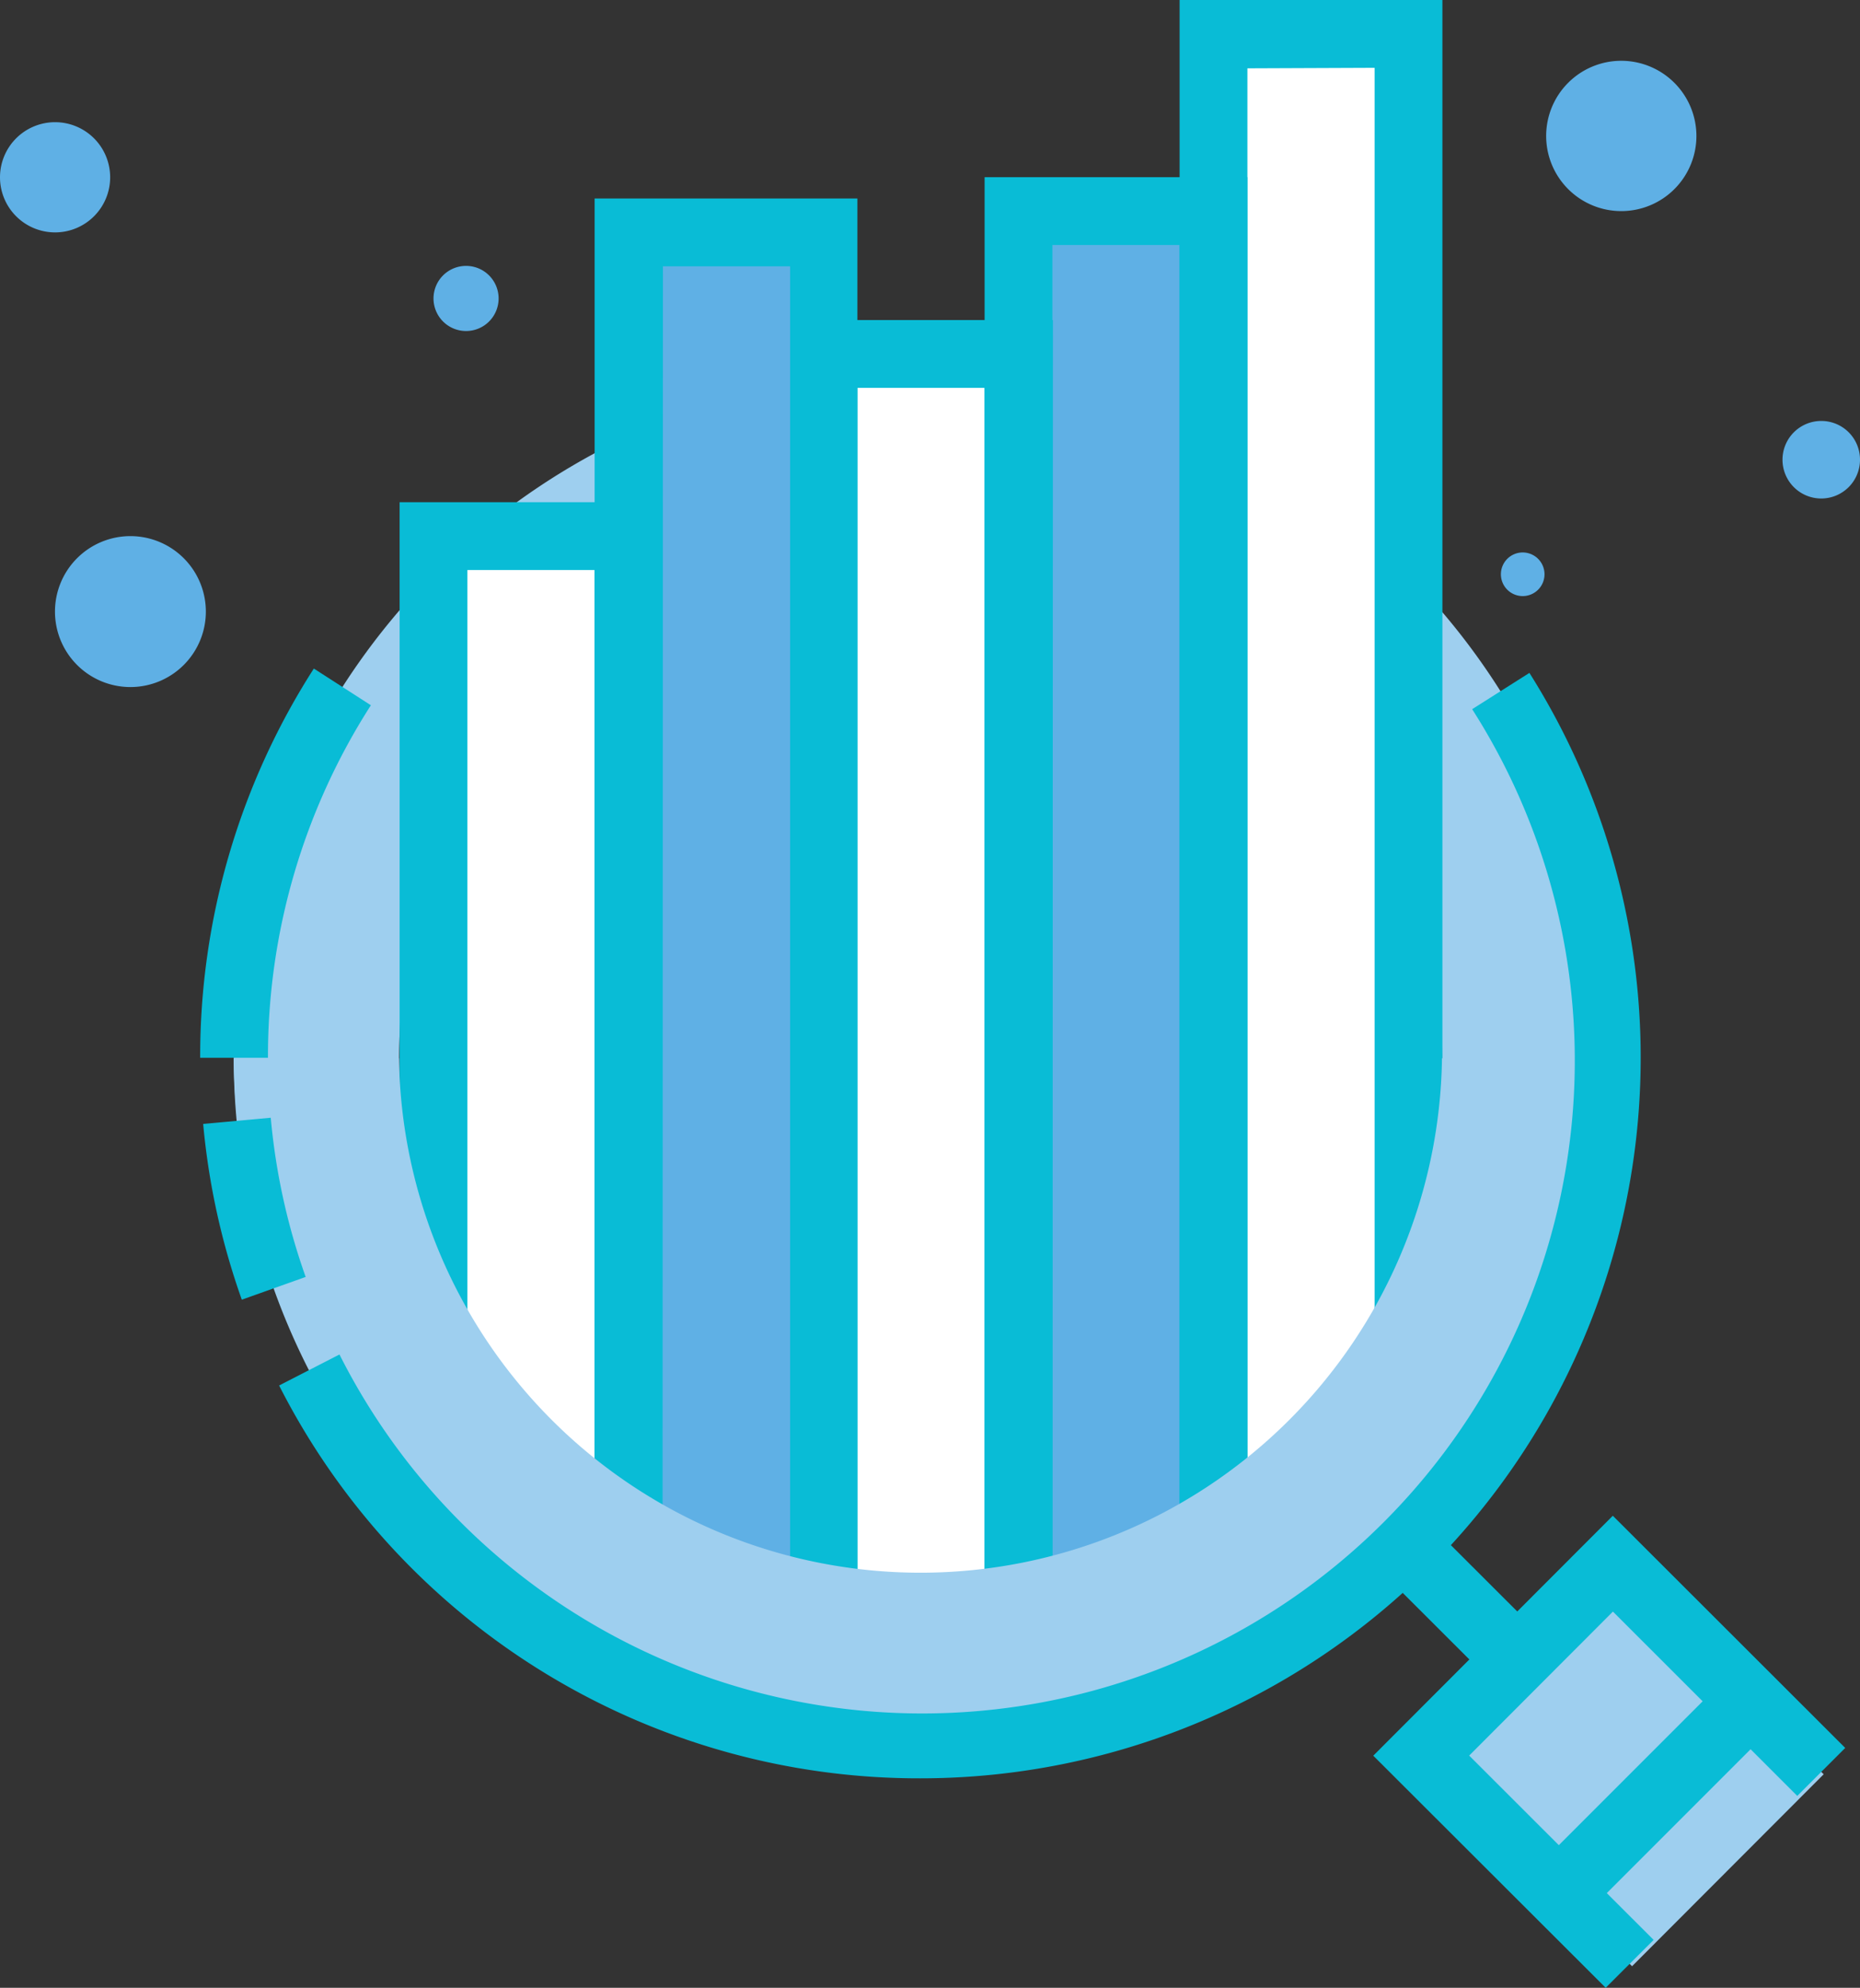 <svg xmlns="http://www.w3.org/2000/svg" id="Layer_1" data-name="Layer 1" viewBox="0 0 179.99 192.28"><rect x="0" y="0" width="179.99" height="192.28" fill="#333333" stroke="none"/><defs><style>.cls-1{fill:#5fb0e5;}.cls-2{fill:#09bcd6;}.cls-3{fill:#9ecfef;}.cls-4{fill:#fff;}</style></defs><title>conversion-rate</title><path class="cls-1" d="M1123.7,560.78a7.27,7.27,0,1,1-7.27-7.27A7.28,7.28,0,0,1,1123.7,560.78Z" transform="translate(-959.54 -547.63)"></path><path class="cls-1" d="M1109,603.17a2.11,2.11,0,1,1-2.1-2.1A2.11,2.11,0,0,1,1109,603.17Z" transform="translate(-959.54 -547.63)"></path><path class="cls-1" d="M1139.53,592.1a3.75,3.75,0,1,1-3.74-3.75A3.74,3.74,0,0,1,1139.53,592.1Z" transform="translate(-959.54 -547.63)"></path><path class="cls-1" d="M970.2,564.78a5.33,5.33,0,1,1-5.33-5.33A5.33,5.33,0,0,1,970.2,564.78Z" transform="translate(-959.54 -547.63)"></path><path class="cls-1" d="M1007.79,576.49a3.15,3.15,0,1,1-3.15-3.14A3.15,3.15,0,0,1,1007.79,576.49Z" transform="translate(-959.54 -547.63)"></path><path class="cls-1" d="M979.46,606.78a7.3,7.3,0,1,1-7.29-7.29A7.3,7.3,0,0,1,979.46,606.78Z" transform="translate(-959.54 -547.63)"></path><rect class="cls-2" x="1099.07" y="690.41" width="6.56" height="27.52" transform="translate(-1134.41 438.94) rotate(-45.04)"></rect><path class="cls-3" d="M1048.61,583.53A66.42,66.42,0,1,0,1115,650,66.42,66.42,0,0,0,1048.61,583.53Zm0,116.88A50.46,50.46,0,1,1,1099.08,650,50.46,50.46,0,0,1,1048.61,700.41Z" transform="translate(-959.54 -547.63)"></path><rect class="cls-3" x="1103.43" y="703.93" width="26.24" height="28.85" transform="translate(-1140.28 453.19) rotate(-45.04)"></rect><polygon class="cls-2" points="155.38 192.28 132.89 169.83 156.07 146.62 178.56 169.08 173.92 173.72 156.08 155.89 142.17 169.82 160.02 187.65 155.38 192.28"></polygon><rect class="cls-2" x="1105.95" y="718.23" width="27.52" height="6.56" transform="translate(-1141.79 455.39) rotate(-45)"></rect><polygon class="cls-4" points="60.82 149.91 41.95 138.46 41.95 51.86 60.82 51.86 60.82 149.91"></polygon><rect class="cls-1" x="60.82" y="22.48" width="18.87" height="134.06"></rect><rect class="cls-4" x="79.69" y="34.25" width="18.87" height="122.3"></rect><rect class="cls-1" x="98.56" y="20.42" width="18.87" height="136.12"></rect><polygon class="cls-4" points="136.3 143.66 117.43 152.86 117.43 3.28 136.3 3.28 136.3 143.66"></polygon><path class="cls-2" d="M1023.64,703.36l-25.43-15.43V596.21h25.43Zm-18.87-19.12,12.31,7.47V602.77h-12.31Z" transform="translate(-959.54 -547.63)"></path><path class="cls-2" d="M1042.51,707.45h-25.43V566.83h25.43Zm-18.87-6.56H1036V573.39h-12.31Z" transform="translate(-959.54 -547.63)"></path><path class="cls-2" d="M1061.38,707.45H1036V578.59h25.43Zm-18.87-6.56h12.31V585.15h-12.31Z" transform="translate(-959.54 -547.63)"></path><path class="cls-2" d="M1080.25,707.45h-25.43V564.77h25.43Zm-18.87-6.56h12.31V571.33h-12.31Z" transform="translate(-959.54 -547.63)"></path><path class="cls-2" d="M1073.69,707V547.63h25.43V688.35Zm6.56-152.76V694l12.31-9V554.19Z" transform="translate(-959.54 -547.63)"></path><path class="cls-3" d="M1099.08,650a50.47,50.47,0,0,1-100.93,0h-16A66.43,66.43,0,0,0,1115,650Z" transform="translate(-959.54 -547.63)"></path><path class="cls-2" d="M1048.61,719.65a69.45,69.45,0,0,1-62.06-38l5.84-3A63.15,63.15,0,1,0,1102,616.23l5.54-3.51a69.71,69.71,0,0,1-58.94,106.93Zm-65.67-46.3a69.45,69.45,0,0,1-3.74-17l6.54-.6a62.62,62.62,0,0,0,3.38,15.4Zm2.53-23.4h-6.56a69.45,69.45,0,0,1,11-37.65l5.52,3.55A62.91,62.91,0,0,0,985.47,650Z" transform="translate(-959.54 -547.63)"></path></svg>